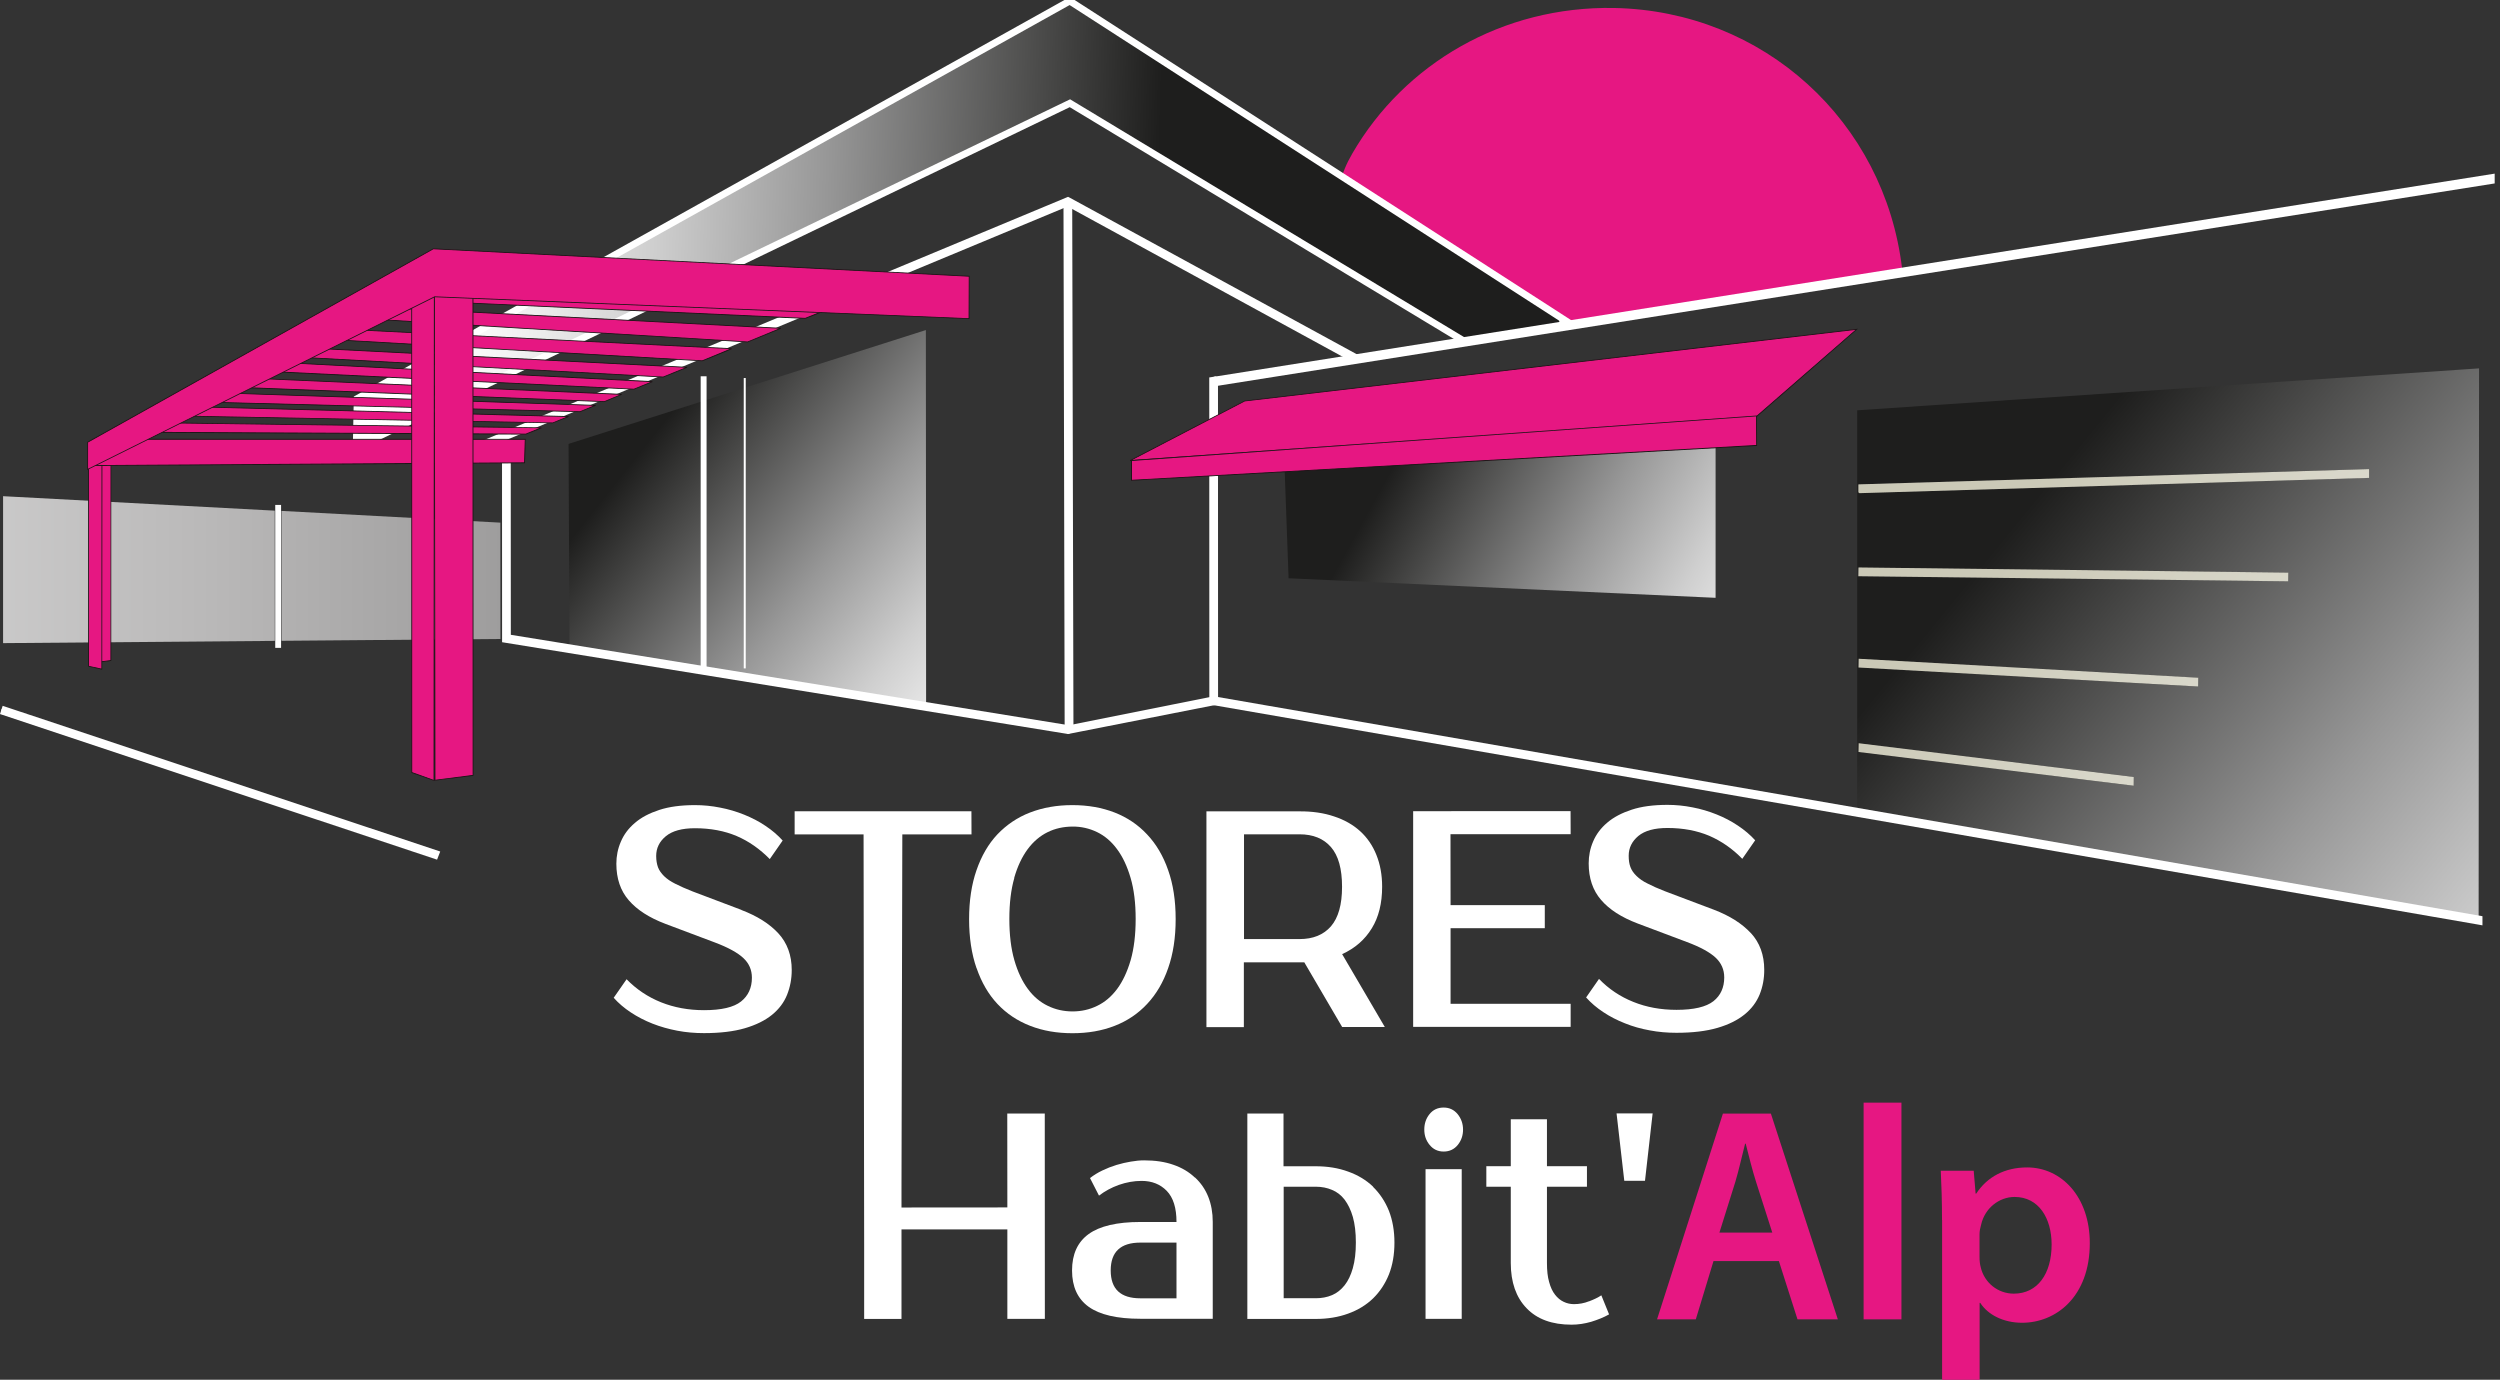 <?xml version="1.0" encoding="UTF-8"?>
<svg xmlns="http://www.w3.org/2000/svg" xmlns:xlink="http://www.w3.org/1999/xlink" id="a" data-name="Calque 1" width="300.64" height="165.92" viewBox="0 0 300.64 165.92">
  <rect x="0" y="0" width="300.64" height="165.92" fill="#333333" stroke="none"/>
  <defs>
    <clipPath id="b">
      <path d="M223.5,90.43l.02-1.05,33.08,4.06v1.05s-33.1-4.06-33.1-4.06ZM223.5,80.27l.02-1.04,40.84,2.28-.02,1.05-40.84-2.29ZM223.39,69.33l.02-1.05,51.78.58-.02,1.04-51.78-.58ZM223.61,58.24l61.29-1.83v1.05s-61.29,1.84-61.29,1.84v-1.06ZM223.34,49.34v48.19s74.73,13.13,74.73,13.13l.05-66.36h0s-74.77,5.04-74.77,5.04Z" style="fill: none;"></path>
    </clipPath>
    <linearGradient id="c" x1="296.43" y1="-404.63" x2="297.96" y2="-404.63" gradientTransform="translate(-28119.99 20950.61) rotate(-90) scale(70.14 -70.14)" gradientUnits="userSpaceOnUse">
      <stop offset="0" stop-color="#fff"></stop>
      <stop offset=".1" stop-color="#f1f1f1"></stop>
      <stop offset=".28" stop-color="#cfcfcf"></stop>
      <stop offset=".52" stop-color="#979797"></stop>
      <stop offset=".81" stop-color="#4b4b4a"></stop>
      <stop offset=".98" stop-color="#1e1e1d"></stop>
      <stop offset="1" stop-color="#1e1e1d"></stop>
    </linearGradient>
    <clipPath id="d">
      <path d="M68.37,53.38l.12,24.47,16.12,2.62.33-32.37-16.57,5.28ZM84.94,48.1l-.13,32.36h-.28s26.84,4.3,26.84,4.3l-.03-45.07h0s-26.4,8.41-26.4,8.41Z" style="fill: none;"></path>
    </clipPath>
    <linearGradient id="e" x1="292.37" y1="-389.11" x2="293.91" y2="-389.11" gradientTransform="translate(-13997.68 10685.68) rotate(-90) scale(36.2 -36.2)" xlink:href="#c"></linearGradient>
    <clipPath id="f">
      <polygon points="154.44 55.27 154.96 69.54 206.31 71.89 206.31 71.88 206.31 50.63 154.44 55.27" style="fill: none;"></polygon>
    </clipPath>
    <linearGradient id="g" x1="296.68" y1="-387.14" x2="298.22" y2="-387.14" gradientTransform="translate(-13362.22 10478.1) rotate(-90) scale(34.98 -34.98)" xlink:href="#c"></linearGradient>
    <clipPath id="h">
      <polygon points="42.95 47.94 42.86 52.93 44.57 52.98 128.66 12.42 176.17 41.09 188.36 38.97 188.37 38.62 128.67 .12 42.95 47.94" style="fill: none;"></polygon>
    </clipPath>
    <linearGradient id="i" x1="296.16" y1="-439.69" x2="297.69" y2="-439.69" gradientTransform="translate(25007.7 -16800.21) rotate(90) scale(56.61 -56.61)" xlink:href="#c"></linearGradient>
    <clipPath id="j">
      <polyline points="188.78 38.9 128.65 .12 42.95 47.94 42.85 53.78 128.66 12.42 176.17 41.09" style="fill: none;"></polyline>
    </clipPath>
    <clipPath id="k">
      <polygon points=".37 77.34 33.05 77.07 33.04 61.41 .37 59.67 .37 77.34" style="fill: none;"></polygon>
    </clipPath>
    <linearGradient id="l" x1="300.36" y1="-426.33" x2="301.9" y2="-426.33" gradientTransform="translate(-53803 -76311.13) rotate(.05) scale(179.04 -179.04)" gradientUnits="userSpaceOnUse">
      <stop offset="0" stop-color="#fff"></stop>
      <stop offset=".14" stop-color="#ececec"></stop>
      <stop offset=".42" stop-color="#bbbaba"></stop>
      <stop offset=".81" stop-color="#6d6c6c"></stop>
      <stop offset=".98" stop-color="#494848"></stop>
      <stop offset="1" stop-color="#494848"></stop>
    </linearGradient>
    <clipPath id="m">
      <polygon points="33.86 77.06 60.18 76.84 60.17 62.85 33.85 61.44 33.86 77.06" style="fill: none;"></polygon>
    </clipPath>
    <linearGradient id="n" x1="300.33" y1="-426.42" x2="301.86" y2="-426.42" gradientTransform="translate(-52962.67 -75143.93) rotate(.05) scale(176.26 -176.26)" xlink:href="#l"></linearGradient>
    <clipPath id="o">
      <polygon points="223.48 58.25 223.48 59.31 284.9 57.47 284.9 56.41 223.48 58.25" style="fill: none;"></polygon>
    </clipPath>
    <linearGradient id="p" x1="296.47" y1="-404.78" x2="298.01" y2="-404.78" gradientTransform="translate(-28300.97 21072.65) rotate(-90) scale(70.55 -70.55)" gradientUnits="userSpaceOnUse">
      <stop offset="0" stop-color="#fff"></stop>
      <stop offset=".11" stop-color="#f8f8f6"></stop>
      <stop offset=".98" stop-color="#cbc9b7"></stop>
      <stop offset="1" stop-color="#cbc9b7"></stop>
    </linearGradient>
    <clipPath id="q">
      <polygon points="223.48 69.29 275.17 69.91 275.19 68.86 223.5 68.24 223.48 69.29" style="fill: none;"></polygon>
    </clipPath>
    <linearGradient id="r" x1="296.43" y1="-404.61" x2="297.96" y2="-404.61" gradientTransform="translate(-28086.98 20925.41) rotate(-90) scale(70.03 -70.03)" xlink:href="#p"></linearGradient>
    <clipPath id="s">
      <polygon points="223.5 80.27 264.34 82.56 264.36 81.5 223.52 79.22 223.5 80.27" style="fill: none;"></polygon>
    </clipPath>
    <linearGradient id="t" x1="296.44" y1="-404.61" x2="297.98" y2="-404.61" gradientTransform="translate(-28208.6 21019.77) rotate(-90) scale(70.32 -70.32)" xlink:href="#p"></linearGradient>
    <clipPath id="u">
      <polygon points="223.5 90.43 256.59 94.49 256.6 93.44 223.52 89.38 223.5 90.43" style="fill: none;"></polygon>
    </clipPath>
    <linearGradient id="v" x1="296.51" y1="-404.71" x2="298.05" y2="-404.71" gradientTransform="translate(-28495.32 21234.79) rotate(-90) scale(71 -71)" xlink:href="#p"></linearGradient>
  </defs>
  <g>
    <g style="clip-path: url(#b);">
      <rect x="211.4" y="27.54" width="98.65" height="99.89" transform="translate(36.46 231.4) rotate(-51.02)" style="fill: url(#c);"></rect>
    </g>
    <g style="clip-path: url(#d);">
      <rect x="58.88" y="31.37" width="61.96" height="61.63" transform="translate(-14.72 93.9) rotate(-51.55)" style="fill: url(#e);"></rect>
    </g>
    <path d="M228.73,32.31s.17-.15-1.95.39c-1.29.32-3.03.48-4.91.72-4.07.51-8.61,1.49-9.5,1.57-2.82.27-3.3.57-4.52.77-.88.15-2.3.35-5.39.86-2.25.38-5.41.76-10.01,1.58-24.42,4.37-17.86-.26-26.72-7.72-4.75-4-6.03-6.99-3.1-12.03,6.27-10.81,18.06-17.73,31.47-17.49,17.97.34,32.54,13.62,34.64,31.37" style="fill: #e61782;"></path>
    <polyline points=".13 85.46 52.31 102.85 52.38 102.66 .19 85.28" style="fill: #fff;"></polyline>
    <polygon points="52.56 103.38 0 85.87 .32 84.88 52.94 102.4 52.56 103.38" style="fill: #fff;"></polygon>
    <polygon points="60.8 53.58 60.8 76.87 128.66 87.86 128.52 24.25 128.32 24.25 128.46 87.63 61 76.7 61 53.58 60.8 53.58" style="fill: #fff;"></polygon>
    <polygon points="129.09 87.99 128.44 88.27 60.38 77.23 60.37 53.16 61.42 53.16 61.43 76.34 128.03 87.13 127.89 24.03 128.94 24.03 128.94 24.25 129.09 87.99" style="fill: #fff;"></polygon>
    <polyline points="145.94 84.37 298.05 110.77 298.08 110.56 145.98 84.17" style="fill: #fff;"></polyline>
    <polygon points="298.53 111.28 297.98 111.18 145.87 84.79 146.05 83.75 298.53 110.18 298.53 111.28" style="fill: #fff;"></polygon>
    <g style="clip-path: url(#f);">
      <rect x="158.54" y="33.42" width="43.67" height="55.68" transform="translate(39.61 189.61) rotate(-61.12)" style="fill: url(#g);"></rect>
    </g>
    <polygon points="128.58 87.84 146.06 84.36 146.05 45.87 163.31 43.37 163.28 43.18 145.85 45.69 145.86 84.19 128.55 87.64 128.58 87.84" style="fill: #fff;"></polygon>
    <polygon points="146.47 46.24 146.48 84.71 146.14 84.78 128.44 88.27 128.01 87.94 128.07 87.31 145.43 83.84 145.42 45.39 146.26 45.26 146.47 46.24" style="fill: #fff;"></polygon>
    <g style="clip-path: url(#h);">
      <rect x="87.04" y="-46.9" width="57" height="147" transform="translate(85.6 141.32) rotate(-88.34)" style="fill: url(#i);"></rect>
    </g>
    <g style="clip-path: url(#j);">
      <path d="M44.61-2.3L188.59,1.87l-1.58,54.39-143.98-4.18,1.58-54.39ZM42.96-4.05l-1.68,57.78,147.38,4.28L190.34.23,42.96-4.05Z" style="fill: #fff;"></path>
    </g>
    <polygon points="176.22 41 128.67 12.3 42.96 53.62 43.05 48 128.59 .24 188.72 38.98 188.84 38.81 128.6 0 42.86 47.87 42.74 53.94 128.66 12.53 176.12 41.17 176.22 41" style="fill: #201a1c;"></polygon>
    <polygon points="176.22 41 128.67 12.3 42.96 53.62 43.05 48 128.64 .24 188.72 38.98 188.84 38.81 128.65 0 42.86 47.87 42.74 53.94 128.66 12.53 176.12 41.17 176.22 41" style="fill: none; stroke: #fff; stroke-miterlimit: 10; stroke-width: .63px;"></polygon>
    <polygon points="162.45 43.44 128.38 24.83 58 54.11 41.48 54.44 41.44 53.39 41.87 53.38 57.86 53.06 128.44 23.67 128.62 23.76 163.38 42.72 162.45 43.44" style="fill: #fff;"></polygon>
    <g style="clip-path: url(#k);">
      <rect x=".36" y="59.65" width="32.69" height="17.71" style="fill: url(#l);"></rect>
    </g>
    <g style="clip-path: url(#m);">
      <rect x="33.85" y="61.42" width="26.47" height="15.65" style="fill: url(#n);"></rect>
    </g>
    <rect x="33.1" y="60.72" width=".7" height="17.19" style="fill: #fff;"></rect>
    <polygon points="223.28 39.59 149.67 48.22 135.91 55.38 211.23 50.09 223.28 39.59" style="fill: #e61782;"></polygon>
    <polygon points="223.28 39.59 223.27 39.55 149.66 48.18 135.89 55.34 135.92 55.44 211.25 50.14 223.43 39.53 223.27 39.55 223.28 39.59 223.25 39.56 211.2 50.04 136.16 55.31 149.69 48.27 223.29 39.65 223.28 39.59 223.25 39.56 223.28 39.59" style="fill: #161412;"></polygon>
    <polygon points="211.25 53.57 136.07 57.76 136.07 55.38 211.21 49.87 211.25 53.57" style="fill: #e61782;"></polygon>
    <polygon points="211.25 53.57 211.25 53.51 136.12 57.7 136.12 55.43 211.18 50.07 211.2 53.57 211.25 53.57 211.25 53.51 211.25 53.57 211.3 53.57 211.28 49.97 136.01 55.34 136.01 57.81 211.3 53.62 211.3 53.57 211.25 53.57" style="fill: #161412;"></polygon>
    <polygon points="13.33 79.44 11.75 79.64 12.01 54.87 13.34 54.97 13.33 79.44" style="fill: #e61782;"></polygon>
    <polygon points="13.33 79.44 13.33 79.38 11.8 79.58 12.05 54.92 13.3 55.01 13.29 79.44 13.33 79.44 13.33 79.38 13.33 79.44 13.38 79.44 13.38 54.92 11.96 54.82 11.71 79.7 13.38 79.48 13.38 79.44 13.33 79.44" style="fill: #161412;"></polygon>
    <polygon points="12.24 80.47 10.65 80.12 10.64 55.04 12.26 54.97 12.24 80.47" style="fill: #e61782;"></polygon>
    <polygon points="12.24 80.47 12.26 80.42 10.7 80.08 10.69 55.09 12.21 55.01 12.2 80.47 12.24 80.47 12.26 80.42 12.24 80.47 12.29 80.47 12.31 54.92 10.59 54.99 10.6 80.16 12.29 80.53 12.29 80.47 12.24 80.47" style="fill: #161412;"></polygon>
    <path d="M89.16,109.42l-5.87-2.22c-.82-.32-1.51-.63-2.08-.92-.56-.27-1.01-.59-1.35-.92-.34-.34-.59-.69-.73-1.06-.14-.39-.22-.84-.22-1.36,0-.95.38-1.73,1.16-2.38.78-.64,1.94-.96,3.5-.96,1.88,0,3.56.32,5.02.94,1.47.63,2.79,1.56,3.98,2.77l1.55-2.23c-.58-.64-1.26-1.23-2.06-1.76-.79-.54-1.66-.98-2.57-1.35-.92-.37-1.89-.66-2.89-.85-1-.2-2.01-.3-3.02-.3-1.68,0-3.11.19-4.3.58-1.19.39-2.17.9-2.93,1.56-.77.65-1.33,1.4-1.69,2.26-.37.85-.54,1.74-.54,2.65,0,1.78.5,3.25,1.49,4.39,1,1.16,2.46,2.1,4.41,2.84l5.9,2.22c1.63.61,2.79,1.25,3.47,1.89.69.64,1.03,1.43,1.03,2.37,0,1.21-.44,2.17-1.31,2.86-.87.69-2.35,1.04-4.44,1.04-1.88,0-3.61-.32-5.18-.95-1.57-.63-2.95-1.55-4.14-2.77l-1.55,2.23c.58.65,1.27,1.24,2.06,1.76.8.53,1.67.98,2.61,1.35.94.37,1.94.65,2.98.85,1.05.2,2.12.29,3.21.29,1.94,0,3.59-.2,4.92-.59,1.33-.39,2.42-.93,3.26-1.61.83-.68,1.44-1.48,1.81-2.41.37-.93.56-1.92.56-2.98,0-1.77-.54-3.25-1.61-4.41-1.08-1.17-2.56-2.09-4.45-2.81" style="fill: #fff;"></path>
    <path d="M117.44,116.42c.59,1.71,1.42,3.15,2.51,4.31,1.09,1.16,2.39,2.03,3.93,2.63,1.53.6,3.23.89,5.09.89s3.55-.29,5.08-.89c1.52-.59,2.82-1.47,3.9-2.63,1.09-1.16,1.94-2.6,2.53-4.31.6-1.71.9-3.66.9-5.89s-.3-4.19-.9-5.88c-.59-1.71-1.44-3.15-2.54-4.31-1.08-1.16-2.39-2.04-3.9-2.63-1.52-.59-3.21-.89-5.08-.89s-3.56.3-5.09.89c-1.53.59-2.83,1.48-3.93,2.63-1.09,1.16-1.92,2.6-2.51,4.31-.59,1.69-.89,3.66-.89,5.88s.3,4.19.89,5.89M121.96,105.58c.4-1.4.95-2.55,1.63-3.47.68-.91,1.48-1.59,2.4-2.04.91-.45,1.91-.66,2.97-.67s2.04.22,2.96.66c.93.45,1.73,1.13,2.4,2.04.69.92,1.23,2.07,1.64,3.47.41,1.39.61,3.04.61,4.94s-.2,3.56-.6,4.95c-.41,1.4-.95,2.55-1.63,3.47-.68.91-1.48,1.59-2.4,2.03-.92.45-1.91.67-2.96.67s-2.05-.22-2.97-.67c-.92-.44-1.73-1.12-2.4-2.03-.68-.92-1.23-2.07-1.63-3.47-.4-1.39-.6-3.05-.6-4.95s.2-3.55.6-4.94" style="fill: #fff;"></path>
    <path d="M156.84,115.71l4.56,7.79h5.13s-5.13-8.76-5.13-8.76c1.56-.71,2.74-1.75,3.57-3.11.83-1.35,1.24-3.02,1.24-4.99,0-1.44-.24-2.72-.69-3.83-.45-1.13-1.11-2.09-1.96-2.86-.85-.77-1.9-1.37-3.13-1.77-1.23-.42-2.62-.62-4.17-.61h-11.18s0,25.95,0,25.95h4.5s0-7.79,0-7.79h6.67s.56,0,.56,0ZM149.6,100.33h6.67c1.64,0,2.89.51,3.79,1.54.89,1.03,1.33,2.61,1.33,4.77s-.45,3.72-1.33,4.75c-.9,1.03-2.15,1.54-3.79,1.54h-6.67s0-12.6,0-12.6Z" style="fill: #fff;"></path>
    <polygon points="188.88 120.71 174.44 120.71 174.44 111.62 185.77 111.62 185.77 108.85 174.44 108.85 174.43 100.32 188.88 100.32 188.87 97.54 169.94 97.55 169.94 123.49 188.88 123.49 188.88 120.71" style="fill: #fff;"></polygon>
    <path d="M210.55,112.21c-1.09-1.17-2.56-2.09-4.44-2.81l-5.88-2.22c-.83-.32-1.52-.63-2.08-.92-.57-.27-1.01-.59-1.35-.92-.35-.34-.59-.69-.73-1.07-.15-.39-.21-.84-.21-1.36,0-.95.39-1.73,1.16-2.38.78-.64,1.94-.96,3.5-.96,1.88,0,3.56.32,5.03.94,1.47.64,2.8,1.56,3.97,2.77l1.55-2.23c-.58-.64-1.27-1.23-2.07-1.76-.8-.54-1.65-.98-2.57-1.35-.92-.37-1.89-.66-2.89-.85-1-.2-2.01-.3-3.02-.3-1.68,0-3.12.19-4.3.58-1.19.39-2.17.9-2.94,1.56-.77.65-1.33,1.4-1.69,2.25-.37.85-.54,1.74-.54,2.65,0,1.78.5,3.25,1.49,4.39.99,1.16,2.46,2.1,4.41,2.84l5.9,2.22c1.64.61,2.79,1.25,3.47,1.89.68.64,1.03,1.43,1.03,2.37,0,1.21-.43,2.17-1.3,2.86-.88.69-2.36,1.04-4.44,1.04-1.89,0-3.62-.32-5.18-.95-1.58-.63-2.96-1.55-4.14-2.77l-1.55,2.23c.58.65,1.27,1.24,2.06,1.76.79.53,1.67.98,2.61,1.35.94.38,1.93.66,2.99.85,1.04.2,2.11.29,3.21.29,1.94,0,3.58-.2,4.92-.59,1.34-.39,2.42-.93,3.26-1.61.84-.68,1.44-1.48,1.82-2.41.37-.93.56-1.92.55-2.98,0-1.77-.54-3.25-1.61-4.41" style="fill: #fff;"></path>
    <polygon points="121.14 145.2 108.41 145.21 108.41 142.88 108.51 100.34 116.83 100.34 116.82 97.56 95.56 97.56 95.56 100.34 103.85 100.34 103.92 149.63 103.92 158.61 108.41 158.61 108.41 147.84 121.14 147.84 121.14 158.6 125.65 158.6 125.64 133.91 121.13 133.91 121.14 145.2" style="fill: #fff;"></polygon>
    <path d="M143.68,141.6c-.7-.67-1.56-1.18-2.58-1.53-1.02-.36-2.19-.53-3.51-.53-.5,0-1.03.05-1.6.15-.57.09-1.14.23-1.72.4-.59.18-1.15.4-1.69.66-.55.26-1.05.57-1.5.92l1.08,2.11c.71-.54,1.5-.97,2.39-1.29.89-.31,1.8-.48,2.74-.48,1.25,0,2.25.41,3.02,1.2.78.81,1.17,2.04,1.17,3.74h-4.34c-2.81,0-4.89.49-6.22,1.45-1.33.96-2,2.42-2,4.38s.67,3.41,2,4.37c1.34.96,3.41,1.44,6.23,1.44h8.69s0-11.65,0-11.65c0-1.11-.18-2.11-.54-3.02-.36-.9-.89-1.67-1.6-2.33M141.48,156.13h-4.34c-2.38,0-3.57-1.11-3.57-3.35s1.19-3.35,3.57-3.35h4.34s0,6.7,0,6.7Z" style="fill: #fff;"></path>
    <path d="M165.13,142.71c-.84-.8-1.83-1.4-3.01-1.82-1.17-.43-2.47-.64-3.9-.64h-3.87s0-6.34,0-6.34h-4.35s0,24.7,0,24.7h8.22c1.43,0,2.73-.21,3.9-.64,1.17-.42,2.17-1.03,3-1.83.82-.8,1.46-1.77,1.91-2.89.44-1.12.66-2.39.66-3.81s-.22-2.68-.66-3.82c-.45-1.12-1.09-2.09-1.91-2.89M162.69,152.49c-.24.85-.57,1.54-.99,2.07-.43.54-.93.94-1.52,1.19-.59.25-1.24.37-1.94.37h-3.87s0-13.41,0-13.41h3.87c.71,0,1.36.13,1.94.38.59.24,1.1.63,1.52,1.18.41.55.75,1.24.99,2.08.24.85.36,1.87.36,3.07s-.12,2.22-.36,3.06" style="fill: #fff;"></path>
    <rect x="171.43" y="140.6" width="4.35" height="18" style="fill: #fff;"></rect>
    <path d="M173.6,133.19c-.7,0-1.26.26-1.69.79-.43.53-.63,1.15-.63,1.86s.21,1.32.64,1.84c.43.53.99.8,1.69.8s1.27-.27,1.7-.8c.42-.52.63-1.14.63-1.84s-.22-1.33-.65-1.86c-.44-.53-1-.79-1.68-.79" style="fill: #fff;"></path>
    <path d="M191.08,156.49c-.58.23-1.18.34-1.8.34-.43,0-.85-.09-1.24-.28-.39-.18-.74-.47-1.04-.86-.3-.38-.54-.89-.71-1.53-.18-.61-.26-1.37-.26-2.27v-9.18s4.81,0,4.81,0v-2.47s-4.81,0-4.81,0v-5.64s-4.35,0-4.35,0v5.64s-2.94,0-2.94,0v2.47s2.94,0,2.94,0v9.18c0,2.31.64,4.13,1.9,5.43,1.26,1.32,3.06,1.98,5.41,1.98.78,0,1.57-.12,2.37-.35.8-.25,1.51-.53,2.14-.89l-.93-2.29c-.4.27-.89.5-1.47.72" style="fill: #fff;"></path>
    <polygon points="195.33 142 197.82 142 198.74 133.89 194.4 133.89 195.33 142" style="fill: #fff;"></polygon>
    <path d="M206.06,151.65l-2.13,7.01h-4.66s7.92-24.74,7.92-24.74h5.77s8.05,24.74,8.05,24.74h-4.85s-2.24-7.01-2.24-7.01h-7.85ZM213.13,148.23l-1.95-6.09c-.48-1.5-.88-3.18-1.25-4.61h-.07c-.37,1.43-.74,3.15-1.18,4.61l-1.91,6.09h6.35Z" style="fill: #e61782;"></path>
    <rect x="224.11" y="132.6" width="4.55" height="26.06" style="fill: #e61782;"></rect>
    <path d="M233.54,146.73c0-2.34-.07-4.26-.15-5.94h3.96s.23,2.75.23,2.75h.07c1.32-2.01,3.42-3.15,6.13-3.15,4.11,0,7.53,3.52,7.53,9.1,0,6.46-4.07,9.58-8.14,9.58-2.24,0-4.12-.96-5.03-2.39h-.08s0,9.25,0,9.25h-4.51s0-19.2,0-19.2ZM238.05,151.17c0,.44.04.84.15,1.25.44,1.84,2.06,3.15,3.97,3.15,2.86,0,4.55-2.38,4.55-5.91,0-3.16-1.55-5.72-4.45-5.72-1.86,0-3.59,1.35-4.03,3.34-.11.37-.19.77-.19,1.14v2.75Z" style="fill: #e61782;"></path>
    <polygon points="10.9 55.99 63.07 55.66 63.17 52.84 11.19 52.82 10.9 55.99" style="fill: #e61782;"></polygon>
    <polygon points="10.9 55.99 10.9 56.04 63.13 55.71 63.22 52.78 11.14 52.77 10.85 56.04 10.9 56.04 10.9 55.99 10.95 55.99 11.23 52.88 63.11 52.88 63.03 55.6 10.9 55.93 10.9 55.99 10.95 55.99 10.9 55.99" style="fill: #161412;"></polygon>
    <path d="M19.3,52l43.92.21s.01,0,.02,0l1.88-.76-45.56-.61-.25,1.15Z" style="fill: #e61782;"></path>
    <path d="M19.3,52v.05s43.92.21,43.92.21c0,0,.01,0,.02,0l1.89-.76-.02-.1-45.6-.6-.27,1.25h.06s0-.05,0-.05h.06s.23-1.1.23-1.1l45.25.59-1.61.66s-.01,0-.02,0l-43.9-.21v.06s.06.01.06.01h-.06Z" style="fill: #161412;"></path>
    <polygon points="22.43 50.05 66.46 50.86 68.37 50.09 22.67 48.9 22.43 50.05" style="fill: #e61782;"></polygon>
    <polygon points="22.43 50.05 22.43 50.09 66.47 50.9 68.39 50.14 68.37 50.04 22.63 48.85 22.36 50.09 22.43 50.09 22.43 50.05 22.48 50.05 22.71 48.95 68.1 50.14 66.46 50.81 22.43 49.99 22.43 50.05 22.48 50.05 22.43 50.05" style="fill: #161412;"></polygon>
    <polygon points="26.01 48.38 69.74 49.51 71.63 48.75 26.26 47.24 26.01 48.38" style="fill: #e61782;"></polygon>
    <polygon points="26.01 48.38 26.01 48.44 69.75 49.56 71.65 48.79 71.63 48.7 26.22 47.19 25.95 48.44 26.01 48.44 26.01 48.38 26.07 48.4 26.3 47.29 71.36 48.79 69.74 49.46 26.02 48.34 26.01 48.38 26.07 48.4 26.01 48.38" style="fill: #161412;"></polygon>
    <polygon points="30.13 46.63 72.67 48.3 74.76 47.42 30.37 45.48 30.13 46.63" style="fill: #e61782;"></polygon>
    <polygon points="30.13 46.63 30.13 46.69 72.68 48.35 74.78 47.47 74.76 47.37 30.33 45.44 30.07 46.68 30.13 46.69 30.13 46.63 30.17 46.64 30.41 45.54 74.54 47.47 72.66 48.25 30.13 46.58 30.13 46.63 30.17 46.64 30.13 46.63" style="fill: #161412;"></polygon>
    <polygon points="32.17 44.67 76.24 46.8 78.45 45.89 32.41 43.52 32.17 44.67" style="fill: #e61782;"></polygon>
    <polygon points="32.17 44.67 32.16 44.72 76.25 46.85 78.47 45.94 78.45 45.84 32.37 43.47 32.11 44.71 32.16 44.72 32.17 44.67 32.22 44.68 32.45 43.57 78.22 45.94 76.23 46.75 32.17 44.61 32.17 44.67 32.22 44.68 32.17 44.67" style="fill: #161412;"></polygon>
    <polygon points="36.4 42.97 79.75 45.34 82.62 44.18 36.64 41.82 36.4 42.97" style="fill: #e61782;"></polygon>
    <polygon points="36.4 42.97 36.4 43.03 79.76 45.39 82.64 44.22 82.63 44.12 36.6 41.77 36.34 43.02 36.4 43.03 36.4 42.97 36.45 42.97 36.68 41.88 82.39 44.21 79.75 45.29 36.4 42.93 36.4 42.97 36.45 42.97 36.4 42.97" style="fill: #161412;"></polygon>
    <polygon points="41.32 40.92 84.45 43.38 87.98 41.93 42.09 39.63 41.32 40.92" style="fill: #e61782;"></polygon>
    <polygon points="41.32 40.92 41.32 40.97 84.46 43.44 88 41.99 87.99 41.88 42.06 39.58 41.23 40.97 41.32 40.97 41.32 40.92 41.37 40.95 42.12 39.68 87.75 41.97 84.44 43.34 41.33 40.87 41.32 40.92 41.37 40.95 41.32 40.92" style="fill: #161412;"></polygon>
    <polygon points="45.42 38.42 89.9 41.13 93.9 39.47 46.21 36.98 45.42 38.42" style="fill: #e61782;"></polygon>
    <polygon points="45.42 38.42 45.41 38.47 89.92 41.17 93.92 39.52 93.9 39.43 46.18 36.93 45.33 38.46 45.41 38.47 45.42 38.42 45.46 38.44 46.24 37.04 93.66 39.52 89.9 41.07 45.42 38.37 45.42 38.42 45.46 38.44 45.42 38.42" style="fill: #161412;"></polygon>
    <polygon points="49.73 36.15 96.83 38.29 101.45 36.44 50.54 34.72 49.73 36.15" style="fill: #e61782;"></polygon>
    <polygon points="49.73 36.15 49.72 36.19 96.84 38.34 96.84 38.34 101.47 36.49 101.45 36.4 50.51 34.66 49.64 36.19 49.72 36.19 49.73 36.15 49.77 36.17 50.57 34.76 101.19 36.49 96.83 38.23 49.73 36.09 49.73 36.15 49.77 36.17 49.73 36.15" style="fill: #161412;"></polygon>
    <polygon points="56.89 93.24 52.31 93.83 52.23 30.95 56.88 31.06 56.89 93.24" style="fill: #e61782;"></polygon>
    <polygon points="56.89 93.24 56.89 93.19 52.36 93.77 52.28 31.01 56.82 31.12 56.84 93.24 56.89 93.24 56.89 93.19 56.89 93.24 56.94 93.24 56.93 31.01 52.18 30.91 52.26 93.88 56.94 93.29 56.94 93.24 56.89 93.24" style="fill: #161412;"></polygon>
    <polygon points="52.19 93.85 49.52 92.9 49.51 32.36 52.23 30.95 52.19 93.85" style="fill: #e61782;"></polygon>
    <polygon points="52.19 93.85 52.21 93.81 49.57 92.86 49.56 32.4 52.18 31.04 52.14 93.85 52.19 93.85 52.21 93.81 52.19 93.85 52.25 93.85 52.28 30.88 49.46 32.34 49.47 92.94 52.25 93.92 52.25 93.85 52.19 93.85" style="fill: #161412;"></polygon>
    <polygon points="116.55 33.22 52.11 29.92 10.54 53.18 10.54 56.45 52.28 35.69 116.53 38.32 116.55 33.22" style="fill: #e61782;"></polygon>
    <polygon points="116.55 33.22 116.55 33.17 52.1 29.87 10.49 53.15 10.49 56.52 52.28 35.74 116.58 38.37 116.6 33.17 116.55 33.17 116.55 33.22 116.5 33.22 116.48 38.27 52.26 35.64 10.59 56.37 10.59 53.21 52.12 29.97 116.55 33.27 116.55 33.22 116.5 33.22 116.55 33.22" style="fill: #161412;"></polygon>
    <g style="clip-path: url(#o);">
      <rect x="233.85" y="33.14" width="40.8" height="49.44" transform="translate(49.32 219.09) rotate(-51.01)" style="fill: url(#p);"></rect>
    </g>
    <g style="clip-path: url(#q);">
      <rect x="232.36" y="48.45" width="33.87" height="41.29" transform="translate(38.75 219.4) rotate(-51.01)" style="fill: url(#r);"></rect>
    </g>
    <g style="clip-path: url(#s);">
      <rect x="229.77" y="63.96" width="28.31" height="33.86" transform="translate(27.59 219.61) rotate(-51.02)" style="fill: url(#t);"></rect>
    </g>
    <g style="clip-path: url(#u);">
      <rect x="227.65" y="77.46" width="24.8" height="28.94" transform="translate(17.57 220.69) rotate(-51.01)" style="fill: url(#v);"></rect>
    </g>
  </g>
  <rect x="84.26" y="45.25" width=".71" height="35.44" style="fill: #fff;"></rect>
  <rect x="89.44" y="45.46" width=".24" height="34.92" style="fill: #fff;"></rect>
  <polygon points="146.14 46.44 145.96 45.31 300 20.88 300 22.06 146.14 46.44" style="fill: #fff;"></polygon>
</svg>
